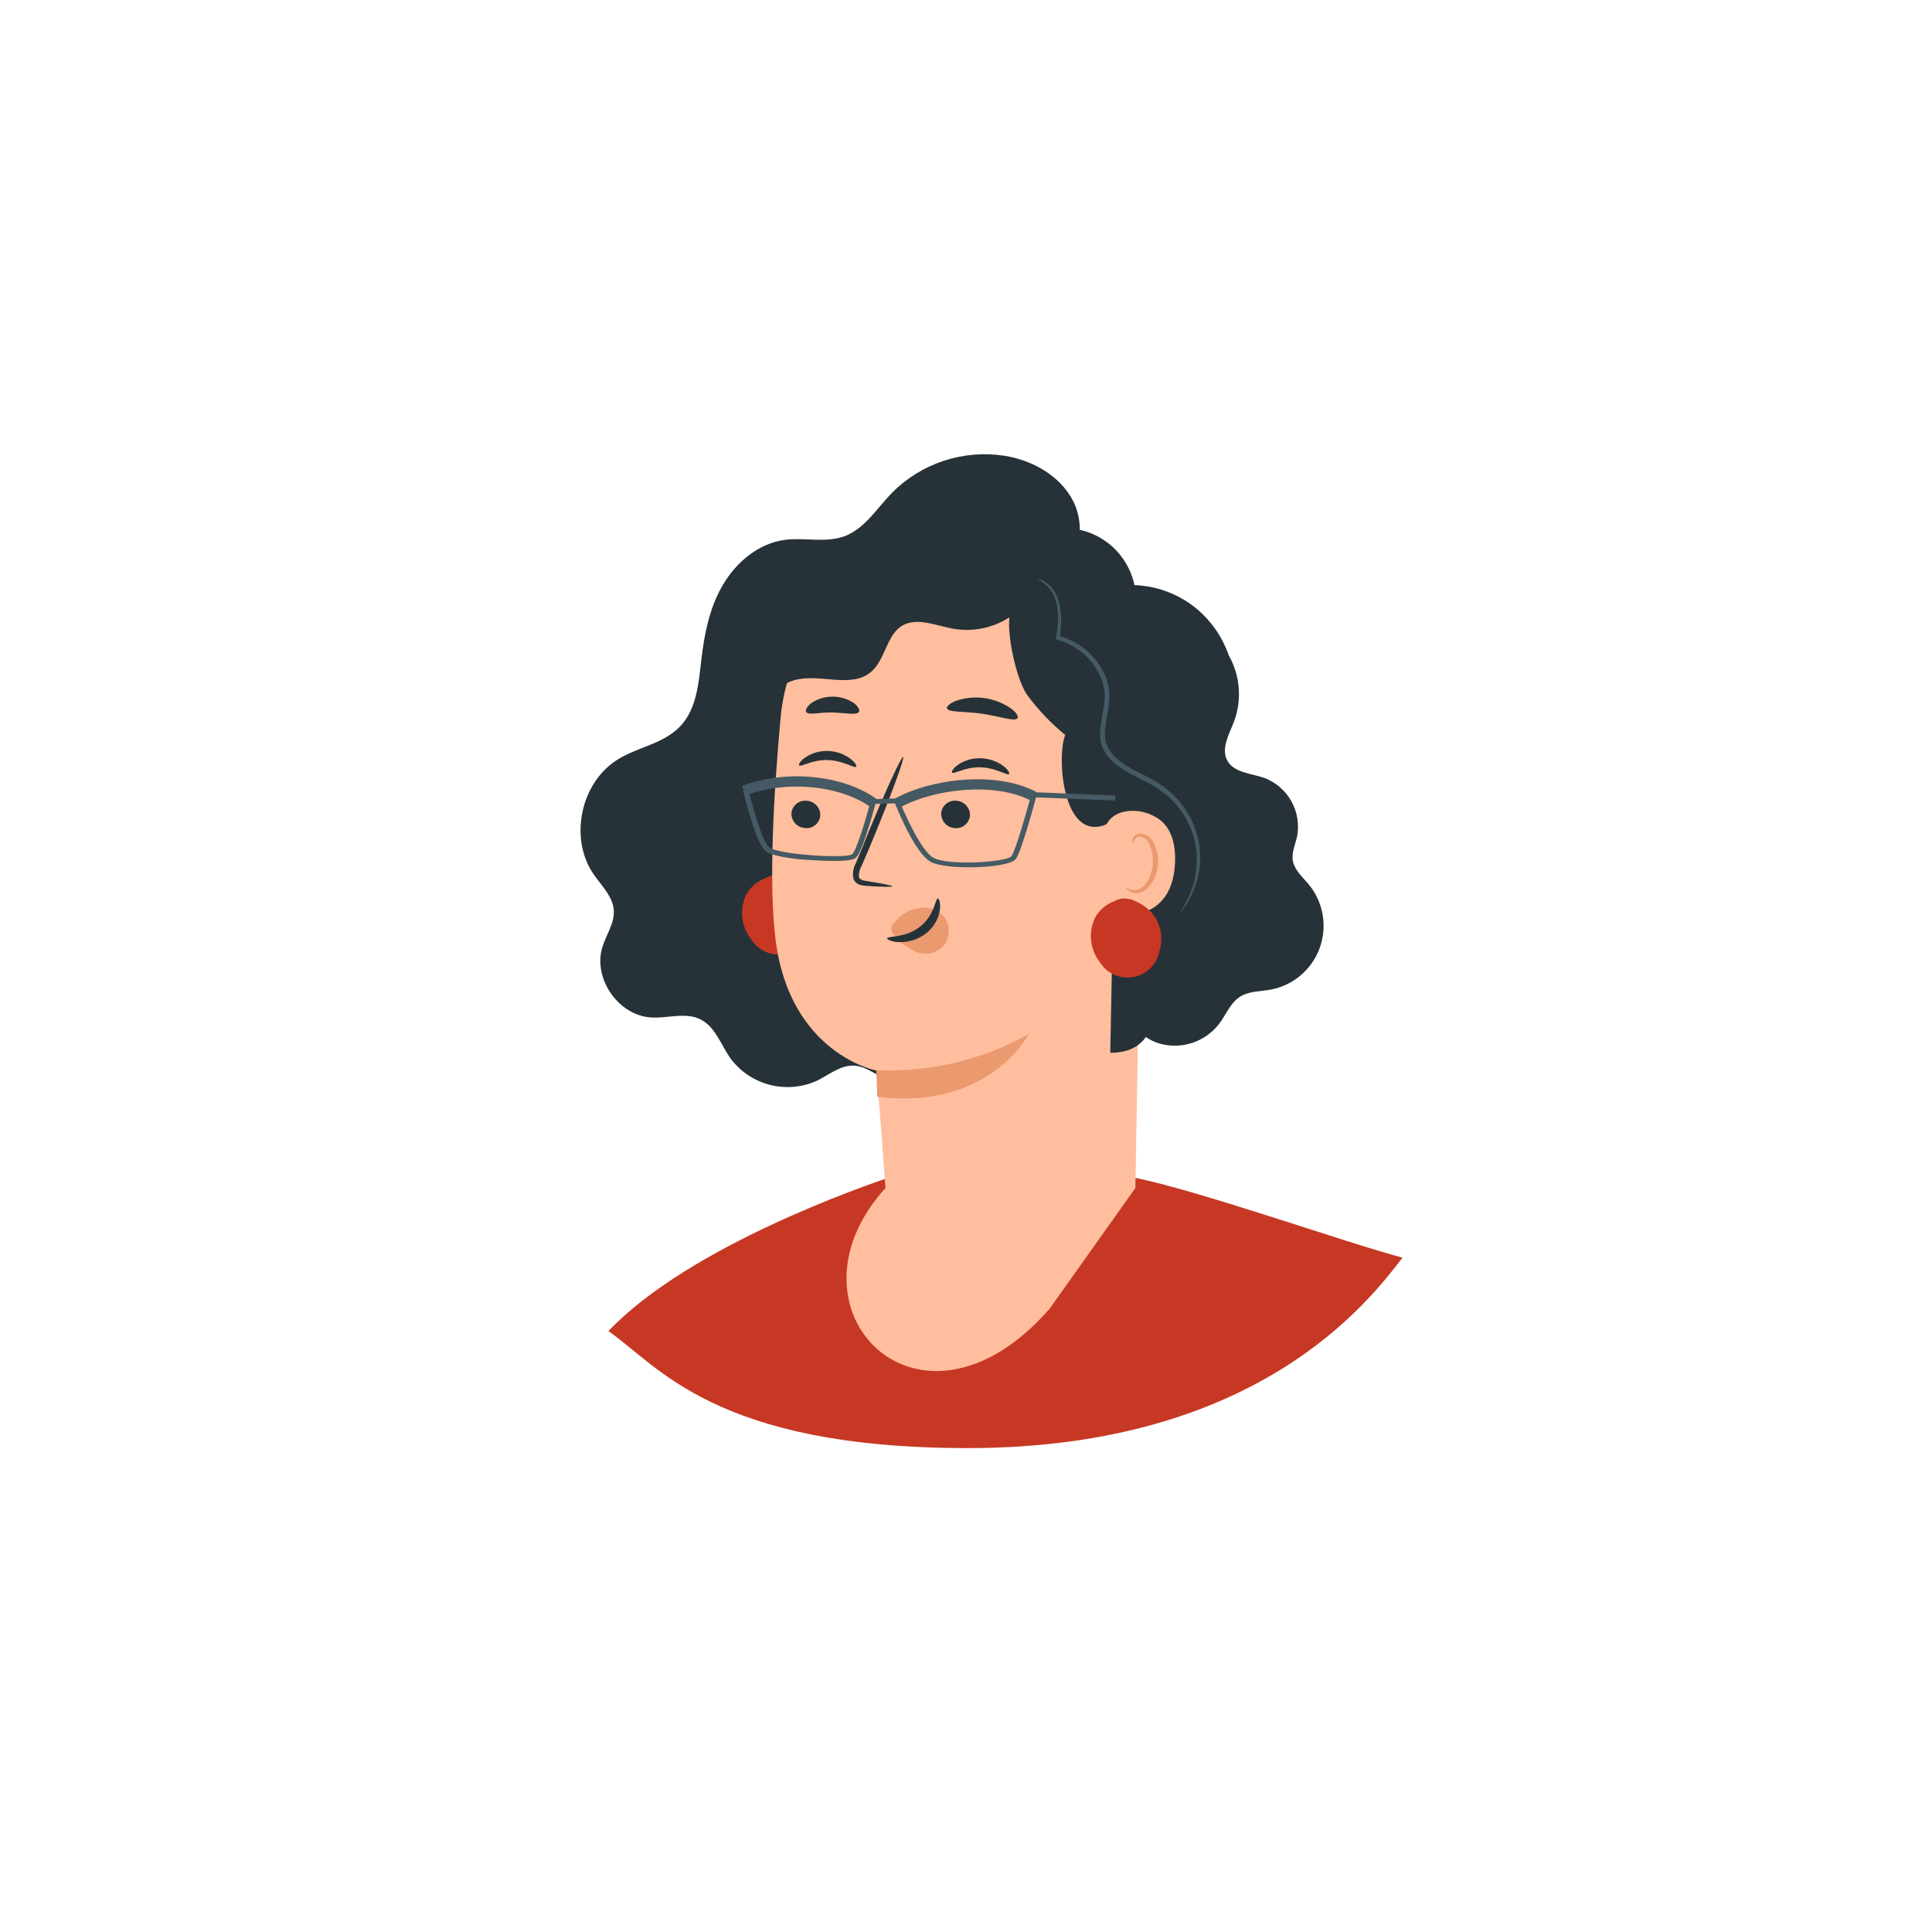 <?xml version="1.0" encoding="UTF-8"?> <svg xmlns="http://www.w3.org/2000/svg" width="160" height="160" viewBox="0 0 160 160" fill="none"> <g filter="url(#filter0_d)"> <circle cx="80" cy="70" r="50" transform="rotate(-90 80 70)" fill="white"></circle> </g> <path d="M116.154 104.156C113.462 107.618 104.309 119.925 80.147 119.925C59.193 119.925 54.495 113.076 50.385 110.235C57.137 103.134 71.865 98.118 73.639 97.512C80.147 95.288 82.692 96.464 82.692 96.464C82.692 96.464 90.866 96.942 93.846 97.512C99.014 98.5 111.456 102.912 116.154 104.156Z" fill="#C73824"></path> <path d="M87.478 47.746C89.463 46.485 89.943 43.566 88.866 41.479C87.789 39.392 85.513 38.121 83.191 37.744C81.507 37.484 79.785 37.627 78.165 38.159C76.546 38.691 75.076 39.598 73.873 40.806C72.597 42.127 71.556 43.867 69.821 44.449C68.29 44.959 66.606 44.5 65.004 44.709C62.861 44.985 61.019 46.511 59.901 48.379C58.783 50.246 58.344 52.415 58.089 54.569C57.86 56.544 57.707 58.707 56.334 60.146C54.961 61.585 52.889 61.851 51.231 62.851C48.103 64.729 47.092 69.388 49.154 72.394C49.812 73.353 50.756 74.231 50.833 75.394C50.899 76.451 50.215 77.395 49.894 78.405C49.072 81.013 51.205 84.105 53.93 84.263C55.308 84.345 56.783 83.804 58.013 84.422C59.243 85.039 59.697 86.514 60.483 87.636C61.286 88.724 62.439 89.502 63.748 89.84C65.058 90.178 66.443 90.056 67.673 89.494C68.694 88.984 69.643 88.177 70.77 88.254C71.898 88.331 72.776 89.275 73.883 89.499C75.328 89.78 76.705 88.713 77.563 87.519C78.42 86.325 79.022 84.912 80.114 83.947C81.558 82.666 83.584 82.35 85.411 81.717C87.434 81.021 89.284 79.899 90.835 78.426C92.386 76.953 93.603 75.164 94.403 73.18C95.202 71.196 95.566 69.063 95.469 66.926C95.372 64.789 94.817 62.698 93.841 60.794" fill="#263238"></path> <path d="M66.494 73.685C66.049 73.207 65.496 72.843 64.881 72.624H65.004C64.891 72.596 64.777 72.575 64.662 72.562C64.452 72.502 64.232 72.485 64.016 72.512C63.799 72.539 63.59 72.61 63.402 72.721C62.699 72.971 62.117 73.478 61.774 74.139C61.505 74.724 61.402 75.372 61.476 76.012C61.55 76.651 61.797 77.259 62.192 77.767C62.477 78.232 62.895 78.6 63.393 78.821C63.891 79.042 64.445 79.107 64.98 79.007C65.516 78.907 66.008 78.646 66.392 78.26C66.777 77.874 67.035 77.38 67.132 76.844C67.3 76.306 67.33 75.735 67.219 75.182C67.107 74.63 66.858 74.115 66.494 73.685Z" fill="#C73824"></path> <path d="M64.652 59.38C65.162 53.792 69.066 47.026 74.633 47.771L91.933 52.67C92.752 52.781 93.499 53.197 94.026 53.834C94.552 54.472 94.82 55.284 94.775 56.109L94.026 98.387L86.923 108.387C76.154 120.694 64.238 108.387 73.33 98.387C72.984 93.511 72.577 88.634 72.577 88.652C72.577 88.682 65.433 87.264 64.238 77.884C63.631 73.194 64.08 65.591 64.652 59.38Z" fill="#FFBE9D"></path> <path d="M65.545 67.336C65.532 67.649 65.643 67.954 65.853 68.186C66.063 68.418 66.355 68.558 66.668 68.576C66.818 68.593 66.97 68.58 67.115 68.538C67.26 68.496 67.396 68.425 67.513 68.33C67.631 68.236 67.729 68.118 67.801 67.985C67.873 67.852 67.918 67.706 67.933 67.556C67.946 67.243 67.835 66.938 67.625 66.706C67.415 66.475 67.123 66.334 66.811 66.316C66.66 66.299 66.508 66.312 66.363 66.354C66.218 66.396 66.082 66.467 65.965 66.562C65.847 66.657 65.749 66.774 65.677 66.907C65.605 67.04 65.56 67.186 65.545 67.336Z" fill="#263238"></path> <path d="M66.188 63.387C66.336 63.55 67.259 62.902 68.545 62.943C69.831 62.984 70.76 63.652 70.908 63.499C70.974 63.433 70.832 63.147 70.428 62.836C69.884 62.432 69.228 62.207 68.55 62.193C67.88 62.172 67.221 62.365 66.667 62.744C66.259 63.035 66.116 63.316 66.188 63.387Z" fill="#263238"></path> <path d="M77.945 67.336C77.933 67.648 78.043 67.952 78.251 68.184C78.46 68.416 78.752 68.557 79.063 68.576C79.213 68.593 79.365 68.58 79.51 68.538C79.656 68.496 79.791 68.425 79.909 68.33C80.026 68.236 80.124 68.118 80.196 67.985C80.268 67.852 80.313 67.706 80.329 67.556C80.341 67.244 80.231 66.94 80.022 66.708C79.814 66.476 79.522 66.336 79.211 66.316C79.061 66.299 78.909 66.312 78.763 66.354C78.618 66.396 78.483 66.467 78.365 66.562C78.247 66.657 78.15 66.774 78.078 66.907C78.006 67.04 77.961 67.186 77.945 67.336Z" fill="#263238"></path> <path d="M78.844 63.989C78.992 64.147 79.915 63.504 81.206 63.545C82.497 63.586 83.421 64.254 83.564 64.101C83.635 64.03 83.492 63.744 83.089 63.432C82.541 63.033 81.884 62.811 81.206 62.795C80.536 62.773 79.876 62.966 79.323 63.346C78.92 63.637 78.777 63.917 78.844 63.989Z" fill="#263238"></path> <path d="M73.899 73.409C73.899 73.338 73.113 73.174 71.817 72.97C71.49 72.93 71.179 72.853 71.133 72.628C71.114 72.288 71.199 71.95 71.378 71.659C71.718 70.873 72.067 70.048 72.424 69.184C73.873 65.653 74.934 62.749 74.792 62.693C74.649 62.637 73.358 65.448 71.903 68.975C71.556 69.847 71.219 70.674 70.883 71.47C70.663 71.86 70.588 72.316 70.674 72.756C70.713 72.875 70.78 72.983 70.869 73.071C70.957 73.159 71.065 73.226 71.184 73.266C71.366 73.322 71.555 73.355 71.745 73.363C73.082 73.46 73.894 73.46 73.899 73.409Z" fill="#263238"></path> <path d="M72.577 88.627C76.974 88.822 81.338 87.79 85.182 85.647C85.182 85.647 81.967 91.974 72.648 90.836L72.577 88.627Z" fill="#EB996E"></path> <path d="M74.001 76.476C74.304 76.06 74.704 75.723 75.166 75.495C75.629 75.266 76.139 75.153 76.654 75.165C76.991 75.18 77.318 75.276 77.609 75.446C77.9 75.616 78.145 75.854 78.323 76.14C78.5 76.461 78.585 76.825 78.569 77.191C78.553 77.557 78.436 77.912 78.231 78.216C77.99 78.531 77.659 78.766 77.282 78.89C76.905 79.014 76.499 79.021 76.118 78.91C75.407 78.659 74.768 78.239 74.256 77.686C74.088 77.548 73.954 77.373 73.863 77.175C73.815 77.07 73.796 76.955 73.808 76.84C73.82 76.725 73.862 76.616 73.929 76.522" fill="#EB996E"></path> <path d="M77.665 74.409C77.455 74.409 77.415 75.787 76.19 76.746C74.965 77.706 73.48 77.507 73.465 77.706C73.465 77.793 73.786 77.987 74.414 78.022C75.234 78.054 76.039 77.798 76.69 77.298C77.31 76.816 77.721 76.114 77.838 75.338C77.91 74.751 77.762 74.404 77.665 74.409Z" fill="#263238"></path> <path d="M78.425 58.661C78.542 59.018 79.834 58.886 81.344 59.11C82.855 59.335 84.059 59.784 84.268 59.478C84.36 59.33 84.161 58.967 83.676 58.641C83.031 58.204 82.295 57.921 81.523 57.813C80.752 57.706 79.966 57.776 79.226 58.018C78.665 58.233 78.379 58.498 78.425 58.661Z" fill="#263238"></path> <path d="M66.77 58.967C66.989 59.263 67.882 58.967 68.949 59.003C70.015 59.039 70.918 59.253 71.133 58.957C71.23 58.809 71.092 58.513 70.709 58.222C70.188 57.876 69.577 57.692 68.951 57.692C68.326 57.692 67.714 57.876 67.193 58.222C66.811 58.523 66.673 58.819 66.77 58.967Z" fill="#263238"></path> <path d="M58.36 57.421C58.749 55.995 59.617 54.746 60.819 53.885C61.533 53.52 62.227 53.116 62.896 52.675C64.249 51.588 64.56 49.695 65.392 48.174C65.939 47.195 66.713 46.36 67.647 45.739C68.581 45.118 69.65 44.728 70.765 44.602C72.613 44.413 74.521 44.97 76.323 44.515C77.654 44.179 78.818 43.316 80.17 43.056C82.798 42.546 85.243 44.444 87.151 46.322C87.151 48.205 85.656 49.465 84.217 50.675C83.488 51.274 82.638 51.709 81.726 51.95C80.813 52.19 79.86 52.23 78.93 52.068C77.491 51.808 75.919 51.078 74.674 51.843C73.429 52.609 73.312 54.62 72.153 55.63C70.495 57.069 67.856 55.717 65.754 56.339C64.131 56.824 63.116 58.38 62.034 59.682C60.952 60.983 59.34 62.233 57.712 61.748C57.761 60.286 57.978 58.834 58.36 57.421Z" fill="#263238"></path> <path d="M78.103 49.476C79.282 49.134 81.676 48.374 82.324 47.353C83.697 45.128 86.121 43.613 88.596 43.75C89.876 43.851 91.09 44.364 92.055 45.212C93.02 46.06 93.684 47.198 93.949 48.455C95.486 48.51 96.98 48.978 98.273 49.81C99.566 50.643 100.611 51.809 101.297 53.186C101.477 53.541 101.634 53.907 101.766 54.283C102.231 55.107 102.511 56.022 102.586 56.965C102.661 57.908 102.529 58.856 102.2 59.743C101.792 60.81 101.098 61.994 101.644 62.994C102.19 63.994 103.614 64.045 104.706 64.423C105.652 64.781 106.442 65.46 106.939 66.341C107.436 67.223 107.608 68.25 107.426 69.245C107.273 69.955 106.915 70.664 107.084 71.373C107.252 72.083 107.865 72.634 108.355 73.21C108.961 73.931 109.366 74.799 109.532 75.726C109.697 76.654 109.616 77.608 109.297 78.494C108.978 79.38 108.431 80.167 107.712 80.776C106.994 81.384 106.127 81.793 105.201 81.962C104.359 82.11 103.451 82.08 102.726 82.524C101.894 83.034 101.532 84.055 100.94 84.82C100.36 85.56 99.57 86.106 98.674 86.387C97.777 86.667 96.816 86.669 95.918 86.392C95.556 86.27 95.212 86.098 94.898 85.881C94.336 86.657 93.454 87.188 91.948 87.188L92.326 67.49C92.219 67.731 92.055 67.943 91.848 68.107C91.64 68.27 91.396 68.381 91.137 68.429C87.978 69.143 87.514 62.632 88.218 60.866C87.026 59.893 85.961 58.773 85.049 57.534C84.176 56.243 83.411 52.732 83.594 51.145C82.436 51.211 77.583 49.614 78.103 49.476Z" fill="#263238"></path> <path d="M91.438 69.092C91.535 67.091 93.99 66.662 95.719 67.668C96.674 68.219 97.398 69.321 97.312 71.449C97.077 77.114 91.443 75.71 91.438 75.532C91.433 75.353 91.305 71.419 91.438 69.092Z" fill="#FFBE9D"></path> <path d="M93.254 73.46C93.28 73.46 93.352 73.537 93.515 73.619C93.747 73.726 94.011 73.743 94.255 73.665C94.862 73.471 95.403 72.542 95.474 71.521C95.507 71.036 95.432 70.55 95.255 70.097C95.209 69.918 95.12 69.753 94.997 69.615C94.873 69.478 94.719 69.372 94.546 69.306C94.433 69.273 94.311 69.279 94.202 69.325C94.094 69.37 94.004 69.452 93.948 69.556C93.867 69.71 93.897 69.822 93.867 69.832C93.836 69.842 93.749 69.735 93.806 69.5C93.846 69.362 93.93 69.24 94.046 69.153C94.207 69.043 94.404 68.999 94.597 69.031C94.832 69.084 95.049 69.197 95.228 69.359C95.407 69.521 95.541 69.726 95.617 69.955C95.837 70.455 95.932 71.001 95.893 71.547C95.811 72.685 95.178 73.731 94.362 73.935C94.208 73.973 94.047 73.975 93.891 73.943C93.736 73.91 93.59 73.843 93.464 73.746C93.26 73.608 93.234 73.46 93.254 73.46Z" fill="#EB996E"></path> <path d="M85.901 47.945C86.343 48.174 86.729 48.496 87.034 48.889C87.59 49.66 87.804 51.139 87.447 52.808L87.417 52.951L87.559 52.987C88.374 53.205 89.127 53.609 89.76 54.167C90.393 54.724 90.889 55.421 91.208 56.202C91.379 56.642 91.478 57.107 91.499 57.579C91.488 58.084 91.428 58.587 91.32 59.08C91.211 59.611 91.139 60.15 91.106 60.692C91.069 61.283 91.226 61.869 91.555 62.361C92.259 63.433 93.392 63.963 94.367 64.474C95.332 64.898 96.22 65.479 96.995 66.193C98.276 67.45 99.033 69.146 99.113 70.939C99.153 72.15 98.896 73.352 98.363 74.44C97.99 75.216 97.674 75.583 97.704 75.609C97.794 75.534 97.875 75.448 97.944 75.353C98.155 75.08 98.341 74.788 98.5 74.481C99.105 73.389 99.413 72.157 99.394 70.909C99.353 69.028 98.587 67.236 97.255 65.908C96.46 65.157 95.544 64.546 94.546 64.101C93.571 63.591 92.504 63.081 91.892 62.116C91.264 61.259 91.545 60.136 91.708 59.121C91.815 58.603 91.873 58.077 91.882 57.549C91.862 57.023 91.75 56.505 91.55 56.018C91.205 55.189 90.67 54.452 89.989 53.867C89.307 53.282 88.498 52.865 87.626 52.65L87.738 52.828C88.07 51.083 87.804 49.552 87.166 48.746C86.932 48.439 86.628 48.192 86.279 48.026C86.157 47.981 86.03 47.954 85.901 47.945Z" fill="#455A64"></path> <path d="M95.388 75.593C94.944 75.115 94.39 74.751 93.775 74.532H93.903C93.788 74.504 93.673 74.484 93.556 74.471C93.346 74.41 93.126 74.393 92.909 74.42C92.693 74.448 92.484 74.518 92.295 74.629C91.594 74.879 91.013 75.383 90.667 76.042C90.396 76.627 90.292 77.276 90.365 77.917C90.437 78.558 90.685 79.166 91.081 79.676C91.366 80.14 91.785 80.506 92.284 80.727C92.782 80.948 93.335 81.013 93.871 80.913C94.406 80.813 94.899 80.552 95.283 80.167C95.668 79.781 95.927 79.288 96.026 78.752C96.193 78.214 96.222 77.643 96.11 77.091C95.999 76.539 95.75 76.024 95.388 75.593Z" fill="#C73824"></path> <path d="M66.137 71.159C65.07 71.036 63.749 70.822 63.356 70.444C62.769 69.893 62.162 67.837 61.641 65.897C61.575 65.647 61.534 65.479 61.514 65.433L61.922 65.275C61.98 65.442 62.029 65.613 62.07 65.785C62.345 66.806 63.09 69.592 63.662 70.143C64.346 70.786 70.041 71.118 70.571 70.751C70.898 70.485 71.669 68.01 72.102 66.336L72.143 66.183L74.409 66.122L74.465 66.265C74.909 67.393 76.287 70.454 77.282 71.026C78.532 71.735 83.406 71.394 83.758 70.909C84.11 70.424 84.916 67.602 85.411 65.765L85.452 65.602L92.367 65.882V66.301L85.804 66.035C85.554 66.949 84.554 70.582 84.125 71.138C83.538 71.919 78.328 72.088 77.068 71.368C75.807 70.648 74.424 67.285 74.118 66.535L72.5 66.576C72.245 67.525 71.378 70.659 70.852 71.057C70.326 71.455 67.51 71.251 67.188 71.225C66.867 71.2 66.545 71.2 66.137 71.159Z" fill="#455A64"></path> <path d="M74.552 66.862L74.108 66.137C77.098 64.494 82.426 63.81 85.809 65.576L85.396 66.311C82.38 64.739 77.353 65.326 74.552 66.862Z" fill="#455A64"></path> <path d="M61.789 65.862L61.457 65.086C65.085 63.708 69.765 64.157 72.582 66.157L72.072 66.826C69.515 65.019 65.101 64.606 61.789 65.862Z" fill="#455A64"></path> <defs> <filter id="filter0_d" x="0" y="0" width="160" height="160" filterUnits="userSpaceOnUse" color-interpolation-filters="sRGB"> <feFlood flood-opacity="0" result="BackgroundImageFix"></feFlood> <feColorMatrix in="SourceAlpha" type="matrix" values="0 0 0 0 0 0 0 0 0 0 0 0 0 0 0 0 0 0 127 0"></feColorMatrix> <feOffset dy="10"></feOffset> <feGaussianBlur stdDeviation="15"></feGaussianBlur> <feColorMatrix type="matrix" values="0 0 0 0 0.878 0 0 0 0 0.878 0 0 0 0 0.878 0 0 0 1 0"></feColorMatrix> <feBlend mode="normal" in2="BackgroundImageFix" result="effect1_dropShadow"></feBlend> <feBlend mode="normal" in="SourceGraphic" in2="effect1_dropShadow" result="shape"></feBlend> </filter> </defs> </svg> 